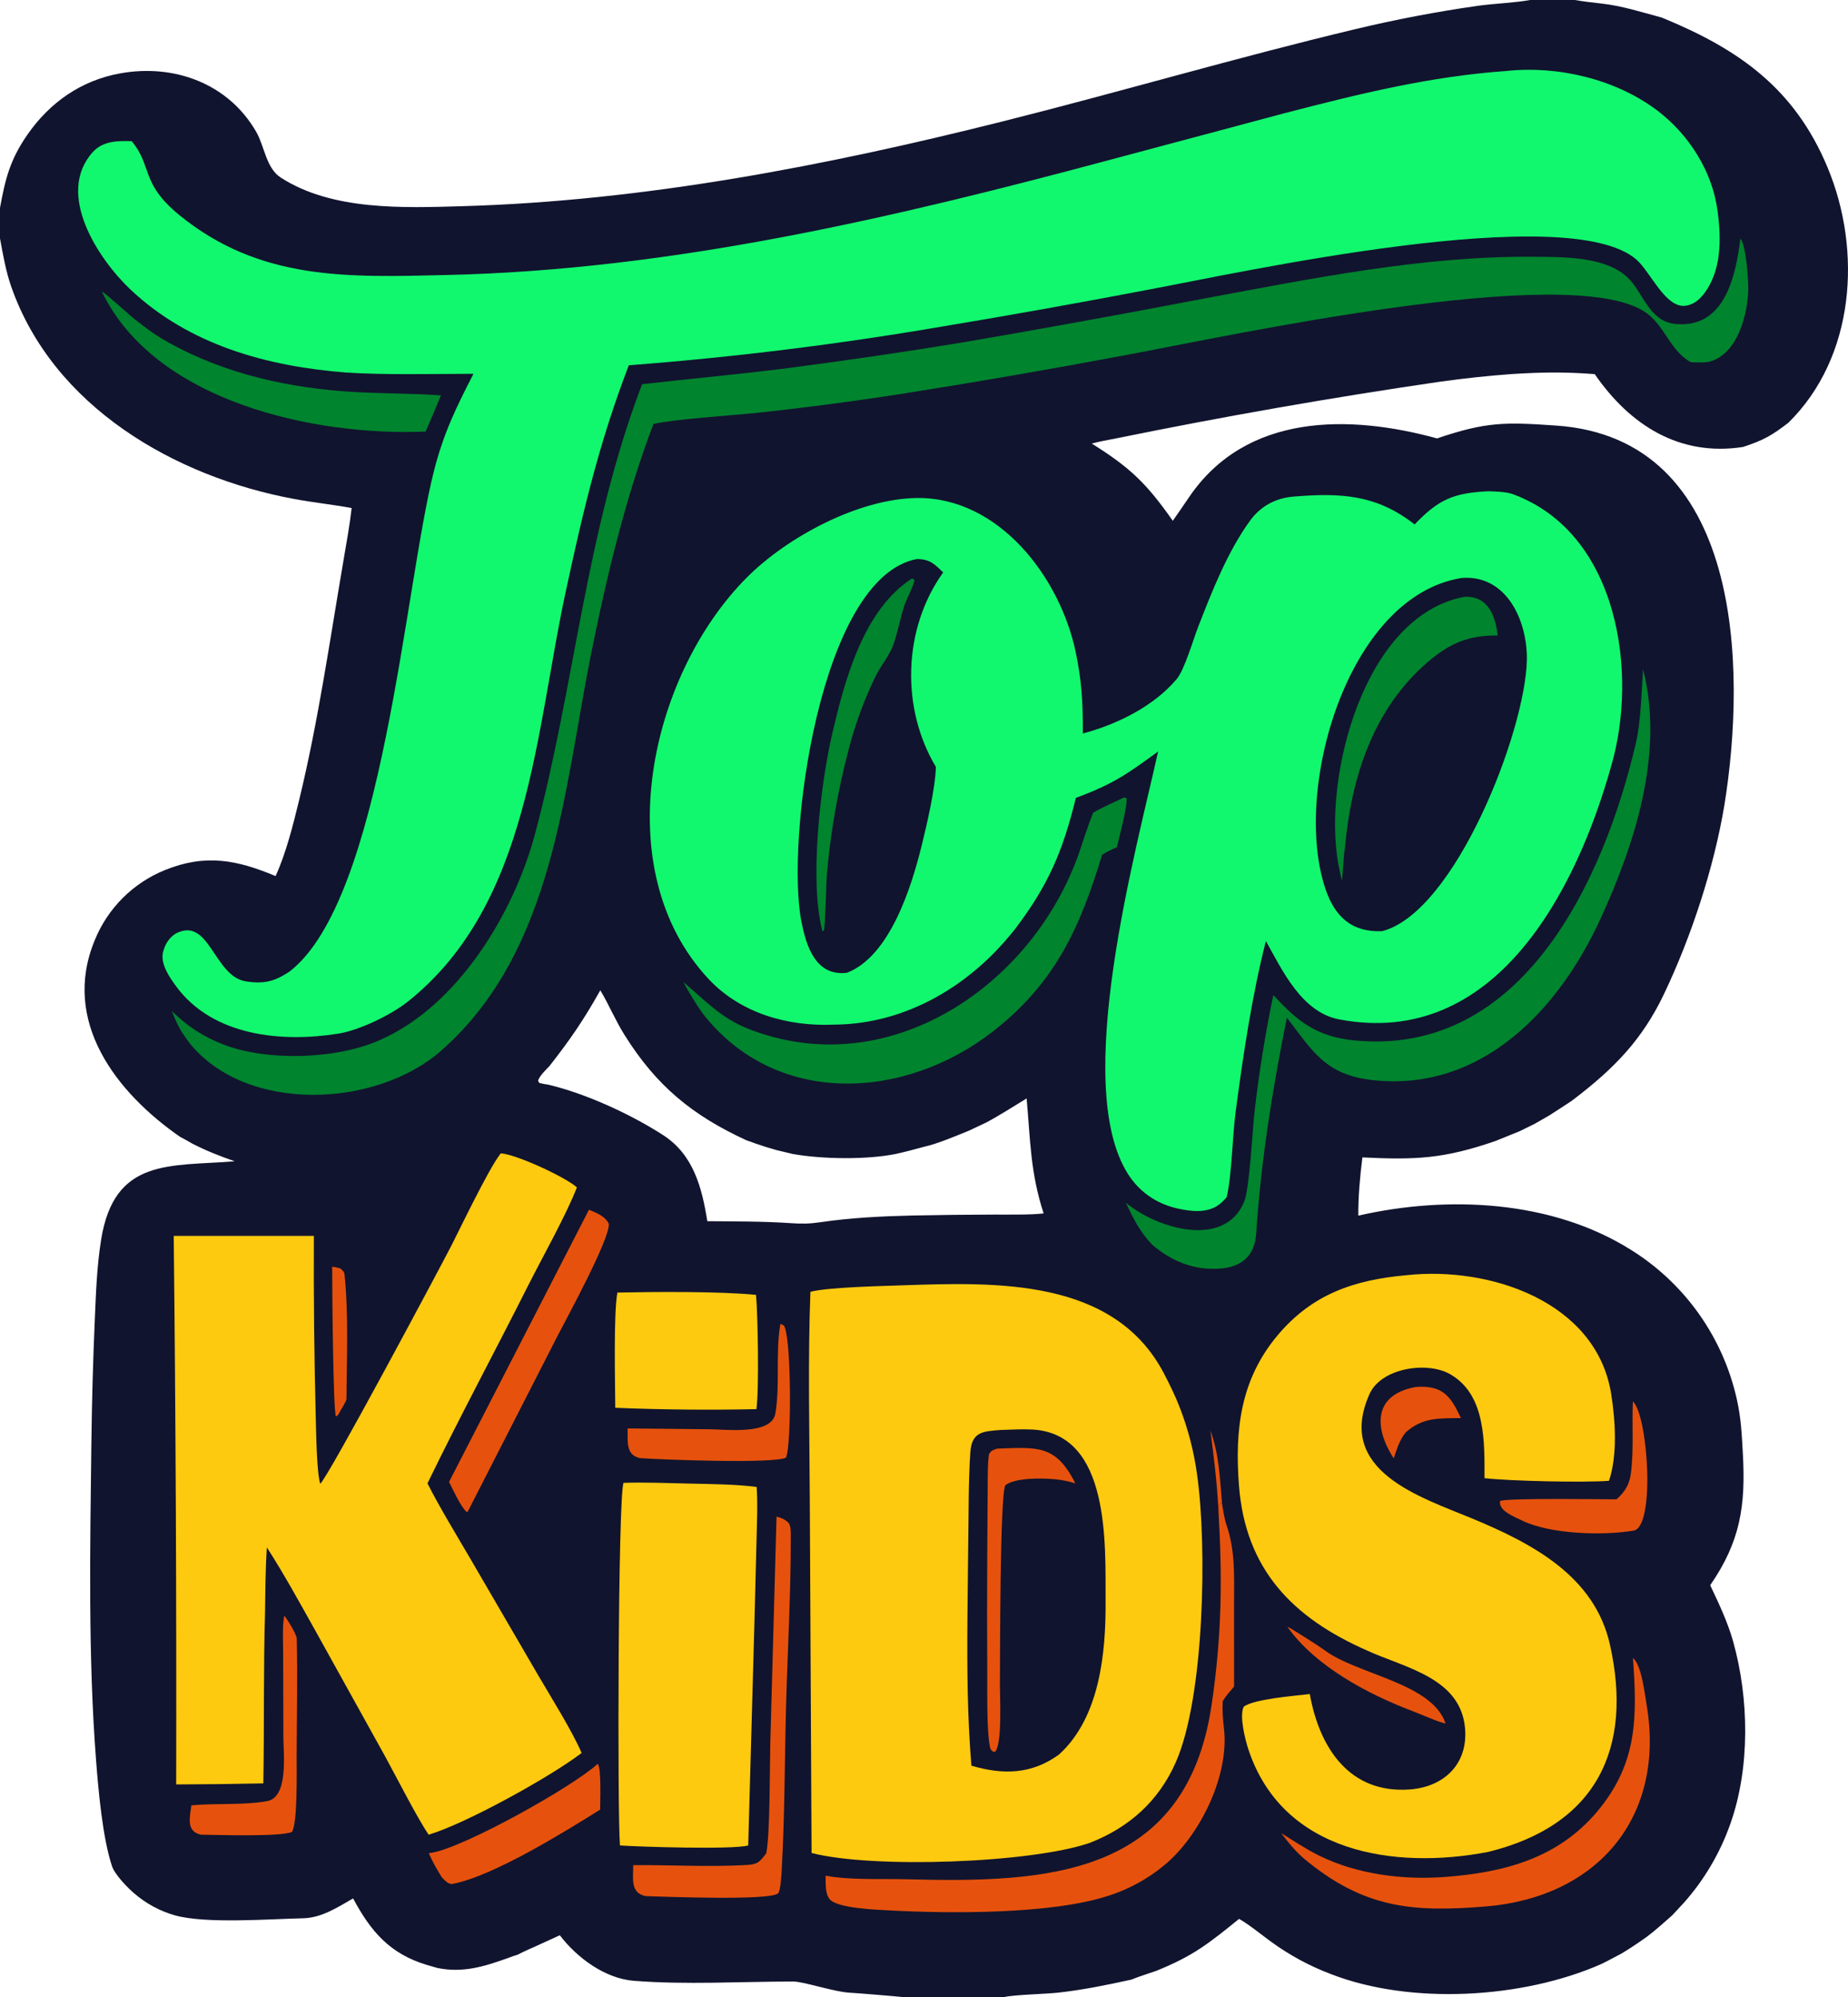 <?xml version="1.0" encoding="UTF-8" standalone="no"?>
<svg
   width="1147.728"
   height="1240"
   viewBox="0 0 1147.728 1240"
   version="1.1"
   id="svg34"
   sodipodi:docname="top-kids.svg"
   inkscape:version="1.4.2 (f4327f4, 2025-05-13)"
   xmlns:inkscape="http://www.inkscape.org/namespaces/inkscape"
   xmlns:sodipodi="http://sodipodi.sourceforge.net/DTD/sodipodi-0.dtd"
   xmlns="http://www.w3.org/2000/svg"
   xmlns:svg="http://www.w3.org/2000/svg">
  <defs
     id="defs34" />
  <sodipodi:namedview
     id="namedview34"
     pagecolor="#ffffff"
     bordercolor="#000000"
     borderopacity="0.25"
     inkscape:showpageshadow="2"
     inkscape:pageopacity="0.0"
     inkscape:pagecheckerboard="0"
     inkscape:deskcolor="#d1d1d1"
     inkscape:zoom="1.4637097"
     inkscape:cx="800.02204"
     inkscape:cy="620"
     inkscape:window-width="3840"
     inkscape:window-height="2054"
     inkscape:window-x="-11"
     inkscape:window-y="-11"
     inkscape:window-maximized="1"
     inkscape:current-layer="svg34" />
  <path
     fill="#11142e"
     d="m 950.282,0 h 27.786 c 5.321,0.925 11.061,1.58 16.455,2.186 13.007,1.462 24.757,5.302 37.277,8.652 l 0.71,0.246 c 47.46,19.51 82.02,43.773 102.5,92.826 21.6,51.757 17.08,117.914 -24.34,158.62 -10.49,8.003 -15.34,10.79 -28.14,15.01 -39.5,6.105 -70.29,-13.604 -92.105,-45.241 -18.943,-1.421 -32.558,-1.222 -51.485,-0.041 -14.834,1.095 -29.629,2.669 -44.361,4.721 -67.383,9.839 -134.475,21.578 -201.196,35.202 -4.628,0.918 -10.904,1.974 -15.31,3.258 23.908,14.933 34.086,24.796 50.312,47.941 l 4.38,-6.299 c 1.958,-2.909 3.957,-5.784 5.935,-8.677 35.474,-51.892 99.188,-51.172 153.801,-36.187 30.596,-10.371 42.163,-10.153 73.916,-7.979 115.973,7.941 118.413,150.563 104.503,235.935 -6.4,38.307 -20.37,81.195 -37.45,117.011 -13.54,28.384 -30.76,46.054 -55.93,65.309 l -1.941,1.425 -6.705,4.382 -6.643,4.284 -9.149,5.255 -9.327,4.576 -3.992,1.618 -11.068,4.479 c -32.057,11.041 -49.404,11.771 -82.558,10.158 -1.479,11.284 -2.656,24.784 -2.552,36.16 55.403,-12.661 120.001,-9.695 169.165,21.139 33.63,20.877 57.41,54.435 65.96,93.079 2.64,11.887 3.03,21.573 3.7,33.532 1.82,32.281 -1.54,54.633 -20.28,81.739 5.27,11.105 10.9,22.961 14.23,34.841 9.95,35.53 10.63,78.49 -1.71,113.31 -6.37,18.1 -16.21,34.8 -28.97,49.14 l -7.21,7.75 c -5.03,4.4 -10.27,9.17 -15.58,13.17 -5.61,3.99 -9.94,6.93 -15.88,10.5 -4.06,2.12 -8.575,4.62 -12.674,6.57 -48.669,21.39 -118.069,25.46 -167.683,6.2 -13.267,-5 -25.798,-11.77 -37.253,-20.13 -5.754,-4.18 -14.08,-10.96 -19.861,-14.18 -18.923,15.32 -28.656,23.14 -51.606,32.33 -4.612,1.6 -10.982,3.59 -15.366,5.41 -15.755,3.41 -28.96,6.18 -44.975,8.02 -7.676,0.89 -27.662,1.33 -33.747,2.75 H 560.23 c -0.675,-0.16 -28.979,-2.51 -31.234,-2.58 -10.582,-0.31 -29.432,-7.03 -36.455,-7.02 -32.439,0.02 -66.528,2.1 -98.911,-0.45 -17.747,-1.39 -35.175,-14.15 -45.947,-28.28 l -14.443,6.59 c -3.251,1.49 -8.697,3.8 -11.66,5.46 -2.32,0.7 -3.912,1.21 -6.152,2.12 -14.596,5.22 -27.877,9.4 -43.738,6.15 -2.206,-0.59 -4.402,-1.22 -6.587,-1.89 -23.053,-6.97 -34.794,-20.77 -45.814,-41.31 -9.836,5.67 -19.612,12.08 -31.154,12.34 -20.969,0.46 -60.021,3.52 -79.322,-1.77 -9.401,-2.64 -18.103,-7.32 -25.48,-13.72 -4.293,-3.65 -12.062,-11.7 -13.787,-16.9 -5.845,-17.62 -8.412,-46.73 -9.867,-65.5 -4.991,-64.36 -3.737,-131.798 -2.936,-196.406 0.305,-25.952 1.021,-51.898 2.147,-77.827 0.728,-16.636 1.263,-32.52 3.876,-49.007 8.139,-51.339 42.943,-45.651 82.975,-48.909 -9.828,-3.502 -16.85,-6.193 -26.127,-10.876 -2.616,-1.572 -5.045,-2.857 -7.732,-4.268 C 72.235,678.46 37.917,634.26 58.854,583.787 c 8.035,-19.804 23.75,-35.506 43.56,-43.521 25.318,-10.267 44.831,-6.276 68.739,3.706 6.482,-14.066 10.933,-31.95 14.595,-47.009 11.966,-49.211 19.114,-99.536 27.658,-149.415 1.816,-10.598 3.77,-21.42 4.992,-32.095 -11.769,-2.147 -23.763,-3.412 -35.671,-5.615 C 108.518,296.107 33.082,252.526 6.993,178.032 3.65,168.488 1.834,158.048 0,148.059 V 129.051 C 3.314,110.983 6.244,99.134 17.029,83.61 30.941,63.583 50.414,49.916 74.735,45.54 c 33.318,-5.994 66.981,6.186 84.349,36.244 5.231,9.053 6.164,22.593 15.265,28.472 31.97,20.654 76.276,18.823 112.861,17.773 C 400.187,124.784 513.351,102.863 622.616,75.417 695.953,56.996 768.265,35.648 841.76,18.1 866.78,12.112 892.064,7.289 917.531,3.647 927.665,2.214 941.042,1.719 950.282,0 Z M 341.296,661.883 c -2.195,2.38 -6.492,6.394 -7.107,9.26 l 0.825,1.342 c 1.987,0.46 3.262,0.712 5.283,0.982 23.379,5.47 51.527,18.408 71.648,31.43 18.85,12.199 24.057,32.831 27.344,53.383 17.25,0.157 34.572,0.047 51.771,1.214 6.855,0.465 11.685,0.421 18.484,-0.579 18.895,-2.781 38.222,-3.734 57.317,-4.165 16.844,-0.342 33.692,-0.532 50.54,-0.572 8.996,-0.045 22.157,0.275 30.76,-0.733 -8.285,-25.333 -8.239,-45.593 -10.554,-71.393 -7.918,4.827 -17.15,10.745 -25.203,15.018 l -10.676,5.023 c -7.346,2.985 -19.793,8.26 -27.501,9.893 -5.979,1.601 -11.98,3.284 -18.032,4.565 -17.983,3.636 -45.733,3.249 -63.891,-0.016 l -10.172,-2.439 c -4.478,-1.245 -8.914,-2.637 -13.3,-4.175 -1.517,-0.634 -3.738,-1.346 -5.343,-1.911 -33.532,-15.499 -55.749,-33.592 -75.718,-65.512 -5.564,-8.893 -9.65,-18.772 -14.935,-27.582 -10.479,18.55 -18.401,30.217 -31.54,46.967 z"
     id="path1" />
  <path
     fill="#11f86e"
     d="m 924.179,305.048 c 4.5,0.124 11.245,0.26 15.37,1.779 65.931,24.278 77.851,111.456 61.161,168.651 -21.642,77.419 -72.026,175.967 -168.996,157.496 -23.333,-4.444 -35.291,-30.451 -45.517,-48.644 -8.63,33.633 -14.243,71.698 -18.795,106.109 -2.038,15.412 -2.311,38.829 -5.53,52.934 -1.692,1.839 -3.391,3.714 -5.482,5.111 -7.342,4.906 -16.841,3.738 -24.987,1.932 -12.937,-2.867 -23.701,-10.192 -30.831,-21.39 -35.245,-55.352 4.973,-200.437 18.704,-262.413 -19.613,14.355 -28.45,20.465 -51.076,28.798 -8.178,33.228 -17.05,54.163 -37.874,81.583 -3.912,4.905 -8.051,9.626 -12.402,14.147 -26.569,27.135 -61.576,44.91 -100.076,45.091 -28.186,1.228 -57.447,-6.789 -77.591,-28.137 -63.615,-67.822 -37.162,-188.558 23.609,-249.525 25.268,-25.349 69.566,-48.901 105.559,-49.333 51.03,-0.613 88.872,49.259 98.617,95.492 3.828,18.16 4.544,31.944 4.466,50.729 20.734,-5.497 43.794,-16.605 58.252,-33.747 4.922,-5.836 10.211,-24.341 13.427,-32.598 8.605,-22.087 18.127,-46.417 32.13,-65.753 6.572,-9.074 15.995,-14.106 27.005,-15.008 29.487,-2.415 51.522,-1.275 75.259,17.292 14.815,-15.518 24.175,-19.564 45.598,-20.596 z"
     id="path2" />
  <path
     fill="#11142e"
     d="m 907.808,358.879 c 28.217,-2.177 40.868,27.064 40.467,50.773 -0.75,44.474 -44.762,157.135 -89.946,168.549 -18.81,0.767 -29.31,-8.96 -35.162,-26.295 -20.548,-60.86 13.348,-181.66 84.641,-193.027 z"
     id="path3" />
  <path
     fill="#00842e"
     d="m 909.691,370.547 c 14.718,-0.45 18.984,11.872 20.516,24.054 -17.618,-0.217 -29.308,4.506 -42.847,15.954 -34.499,29.168 -48.245,72.384 -52.076,116.04 -0.928,5.377 -1.107,14.064 -1.893,20.248 -0.779,-3.341 -1.495,-6.695 -2.15,-10.062 -9.968,-53.896 15.782,-154.697 78.45,-166.234 z"
     id="path4" />
  <path
     fill="#11142e"
     d="m 569.542,347.113 c 8.104,0.154 10.813,3.064 16.231,8.346 -24.979,34.752 -26.407,84.204 -4.513,120.774 -0.438,13.64 -5.596,35.617 -8.879,48.952 -6.305,25.614 -19.721,68.646 -46.404,78.857 -19.409,2.274 -25.17,-16.349 -28.228,-31.698 -9.843,-49.398 10.972,-213.985 71.793,-225.231 z"
     id="path5" />
  <path
     fill="#00842e"
     d="m 566.505,359.153 1.464,1.02 c -0.475,3.476 -5.034,11.963 -6.37,16.027 -2.674,8.137 -4.261,17.706 -7.31,25.519 -2.057,5.27 -7.336,11.908 -10.101,17.423 -7.472,15.18 -13.321,31.107 -17.448,47.517 -6.483,24.796 -10.878,50.092 -13.137,75.623 -0.6,7.026 -0.902,31.289 -1.905,35.542 l -0.885,0.464 c -8.377,-31.368 -1.148,-91.592 6.064,-122.679 7.702,-33.197 19.381,-77.15 49.628,-96.456 z"
     id="path6" />
  <path
     fill="#11f86e"
     d="m 935.547,44.079 c 31.831,-3.438 67.683,4.997 93.373,24.28 19.73,14.817 34.51,37.8 37.78,62.468 2.33,17.49 2.69,37.485 -8.83,52.07 -2.86,3.62 -6.83,6.641 -11.57,7.007 -12.24,0.945 -21.42,-21.301 -30.02,-28.763 -42.452,-36.841 -245.42,7.973 -302.988,18.717 -42.475,8.118 -85.045,15.727 -127.701,22.826 -64.611,11.076 -129.703,19.13 -195.064,24.136 -18.066,47.131 -28.089,89.075 -38.809,138.884 -19.235,87.681 -22.238,195.404 -98.243,256.09 -10.379,8.287 -30.077,17.888 -43.179,19.999 -35.198,5.671 -77.99,1.661 -100.818,-29.238 -4.182,-5.66 -9.991,-14.08 -8.235,-21.293 1.143,-4.692 3.676,-8.905 7.815,-11.543 21.078,-11.123 23.633,26.568 43.693,29.659 11.705,1.803 18.01,-0.168 27.039,-6.072 58.05,-44.842 71.319,-238.625 89.754,-310.971 5.901,-23.154 13.556,-38.972 24.525,-60.231 -24.641,0.024 -55.037,0.808 -79.172,-0.784 C 165.993,227.482 117.655,214.312 81.05,179.79 61.389,161.246 33.884,120.24 57.882,94.175 63.984,87.546 73.305,87.334 81.775,87.675 94.682,103 87.071,113.703 111.296,133.486 c 50.342,41.11 105.34,38.673 166.218,37.274 140.983,-3.241 278.469,-35.726 414,-72.088 l 106.26,-28.378 c 45.99,-11.927 90.166,-22.869 137.773,-26.215 z"
     id="path7" />
  <path
     fill="#feca10"
     d="m 560.342,798.104 c 58.61,-1.988 131.689,-4.564 162.666,54.952 3.619,6.954 6.852,13.619 9.708,20.929 5.231,13.484 8.848,27.539 10.778,41.873 6.201,43.826 4.634,137.732 -13.204,178.292 -10.619,24.15 -29.037,40.66 -53.529,50.17 -36.677,12.63 -135.058,16.05 -172.726,6.25 l -1.088,-218.004 c -0.191,-41.948 -1.25,-88.821 0.381,-130.445 11.188,-2.886 44.335,-3.54 57.014,-4.017 z"
     id="path8" />
  <path
     fill="#11142e"
     d="m 621.317,887.918 c 6.115,-0.205 13.512,-0.594 19.607,-0.283 48.949,2.401 45.508,71.772 45.726,106.318 0.206,32.477 -3.553,72.337 -28.892,95.467 -17.025,12.38 -34.722,12.77 -54.475,6.94 -1.161,-14.78 -1.904,-29.59 -2.227,-44.41 -0.7,-30.69 0.014,-62.027 0.261,-92.739 0.34,-19.14 0.057,-38.303 1.32,-57.412 0.853,-12.904 8.009,-12.999 18.68,-13.881 z"
     id="path9" />
  <path
     fill="#e6520d"
     d="m 619.239,899.507 c 24.952,-0.865 36.424,-2.663 48.627,21.569 -3.964,-1.248 -8.045,-2.09 -12.179,-2.513 -7.728,-0.792 -25.257,-1.225 -31.371,3.745 -3.386,7.979 -3.166,107.922 -3.314,123.922 -0.005,8.05 1.534,36.83 -3.036,41.58 -2.111,-0.41 -1.113,0.03 -2.841,-1.8 -2.435,-9.71 -1.899,-34.41 -1.962,-45.73 -0.156,-24.97 -0.161,-49.929 -0.014,-74.89 l 0.243,-38.805 c 0.049,-6.028 -0.082,-18.158 0.863,-23.677 1.428,-2.356 2.222,-2.354 4.984,-3.401 z"
     id="path10" />
  <path
     fill="#feca10"
     d="m 311.04,716.143 c 9.665,0.685 39.815,14.555 47.252,21.143 -6.553,17.027 -21.812,44.13 -30.551,61.482 -20.54,40.787 -42.295,81.192 -62.249,122.309 7.522,14.938 18.245,32.419 26.74,46.991 l 42.192,72.472 c 7.663,13.11 21.051,34.46 26.795,47.95 -20.067,15.26 -71.997,43.85 -94.983,50.74 -7.105,-10.33 -20.362,-36.46 -26.998,-48.54 l -43.445,-78.28 c -9.417,-16.767 -19.656,-35.511 -30.063,-51.575 -0.877,13.424 -0.932,26.963 -1.123,40.415 -1.059,35.06 -0.421,70.88 -1.073,106.12 -18.037,0.38 -36.078,0.59 -54.119,0.64 0.23,-113.538 -0.279,-227.072 -1.525,-340.6 l 87.036,0.007 c -0.179,37.727 0.216,75.454 1.186,113.168 0.265,8.924 0.524,33.146 2.752,40.759 4.66,-3.474 74.808,-134.852 81.615,-148.179 4.655,-9.112 22.662,-46.687 29.989,-56.283 z"
     id="path11" />
  <path
     fill="#feca10"
     d="m 873.487,791.823 c 51.649,-5.696 118.098,16.325 127.193,73.91 2.58,16.331 3.95,38.028 -1.396,53.735 -15.67,1.247 -61.788,0.134 -77.307,-1.612 0.007,-21.837 0.856,-50.721 -20.013,-63.763 -14.081,-9.351 -43.973,-5.054 -51.373,11.444 -21.486,47.904 31.878,64.117 63.686,77.332 37.979,15.781 76.098,36.003 85.589,78.281 14.594,65.02 -8.794,112.47 -75.776,128.81 -57.925,11.07 -127.601,0.78 -148.855,-63.98 -1.862,-5.67 -5.686,-20.73 -2.785,-26.22 6.176,-4.79 31.931,-6.77 41.017,-7.87 5.891,33.07 24.429,62.05 62.142,59.24 21.241,-1.58 36.176,-15.79 34.285,-37.94 -2.692,-31.52 -37.445,-37.56 -60.976,-48.37 -46.044,-20.3 -75.538,-50.252 -79.468,-102.737 -2.542,-33.963 0.78,-65.25 24.032,-92.95 21.593,-25.722 47.714,-34.414 80.005,-37.31 z"
     id="path12" />
  <path
     fill="#00842e"
     d="m 1080.87,148.248 c 3.46,3.478 4.98,25.221 4.92,30.939 -0.16,15.622 -6.59,40.806 -24.17,45.382 -2.97,0.771 -8.36,0.437 -11.51,0.336 -13.3,-7.359 -16.16,-23.282 -28.92,-31.49 -48.029,-30.896 -258.918,15.408 -322.67,27.199 -45.321,8.504 -90.76,16.367 -136.303,23.588 -30.787,4.82 -61.687,8.892 -92.671,12.212 -16.389,1.663 -49.415,3.752 -63.7,6.799 -17.087,44.897 -28.783,93.514 -38.449,141.354 -17.299,85.725 -23.086,186.145 -93.498,247.915 -40.348,35.396 -120.688,39.083 -156.141,-4.752 -5.64,-7.533 -7.59,-11.143 -10.996,-19.91 9.094,9.15 20.046,16.242 32.115,20.796 27.257,10.587 71.015,9.16 97.63,-3.075 47.618,-21.062 82.43,-77.946 95.698,-127.413 25.087,-93.526 31.379,-187.411 66.573,-279.554 28.447,-3.243 56.837,-5.853 85.258,-9.321 38.248,-4.889 76.406,-10.464 114.455,-16.723 49.844,-8.562 99.604,-17.607 149.272,-27.133 66.644,-12.38 135.848,-26.473 203.839,-25.954 18.456,0.14 45.465,-0.495 59.458,13.066 9.54,9.24 13.05,27.002 29.39,28.647 30.85,3.09 37.59,-30.058 40.42,-52.908 z"
     id="path13" />
  <path
     fill="#feca10"
     d="m 387.276,920.759 c 12.706,-0.469 28.552,0.187 41.413,0.461 12.514,0.266 29.261,0.446 41.241,2.088 0.734,10.429 0.155,22.956 -0.092,33.59 l -1.29,50.732 -3.859,138.28 c -9.44,2.68 -67.965,0.83 -79.641,0 -1.66,-17.79 -1.246,-217.03 2.228,-225.151 z"
     id="path14" />
  <path
     fill="#00842e"
     d="m 1020.42,415.46 c 13.31,51.837 -4.89,107.991 -26.296,154.82 -25.824,56.5 -73.886,107.909 -141.663,100.39 -29.527,-3.276 -37.425,-18.284 -53.239,-38.788 -8.992,44.934 -16.018,88.247 -19.053,134.005 -0.933,14.06 -9.085,20.888 -22.731,21.838 -15.92,1.108 -29.679,-4.506 -41.759,-14.745 -7.931,-8.346 -11.597,-16.021 -16.474,-26.159 19.639,16.247 61.24,28.573 73.462,-0.51 3.365,-8.005 5.222,-44.787 6.433,-55.64 2.798,-24.426 6.706,-48.712 11.713,-72.782 15.398,16.706 27.197,25.882 50.502,28.154 104.45,10.184 154.886,-99.947 174.655,-184.53 3.06,-13.102 3.63,-32.31 4.45,-46.053 z"
     id="path15" />
  <path
     fill="#00842e"
     d="m 698.084,495.199 1.497,0.3 c 1.002,4.015 -4.643,25.082 -5.977,30.603 -3.913,1.675 -5.536,2.469 -9.147,4.701 -13.768,45.51 -29.164,79.469 -67.61,109.525 -54.956,42.963 -135.298,47.419 -180.766,-11.455 -4.828,-7.026 -7.489,-11.545 -11.692,-19.032 13.639,11.311 23.009,22.138 40.31,28.964 87.06,34.346 176.851,-26.765 205.584,-109.553 2.881,-8.301 5.359,-16.576 8.626,-24.624 4.877,-2.912 13.736,-6.843 19.175,-9.429 z"
     id="path16" />
  <path
     fill="#e6520d"
     d="m 756.652,936.199 0.822,-2.454 1.471,-0.153 c 0.628,3.685 1.468,9.455 2.651,12.882 5.705,16.518 4.822,31.671 4.829,49.016 l 0.01,51.77 c -2.48,2.92 -5.099,5.77 -7.048,9.06 -0.313,6.02 0.112,11.3 0.79,17.29 3.229,28.52 -14.235,64.23 -34.691,82.51 -10.847,9.56 -23.571,16.75 -37.358,21.11 -35.238,11.46 -98.302,11.05 -135.785,9 -7.415,-0.41 -31.927,-1.19 -36.956,-6.83 -3.033,-3.4 -2.504,-9.97 -2.625,-14.69 15.461,2.82 34.598,1.78 50.023,2.19 87.028,2.34 173.842,-1.3 189.685,-108.12 6.383,-43.04 6.8,-78.503 4.182,-122.581 z"
     id="path17" />
  <path
     fill="#feca10"
     d="m 383.429,802.598 c 23.156,-0.485 63.779,-0.813 86.105,1.433 1.159,12.214 1.961,58.938 0.251,70.958 -29.22,0.631 -58.454,0.351 -87.657,-0.84 -0.077,-15.468 -1.138,-57.876 1.301,-71.551 z"
     id="path18" />
  <path
     fill="#e6520d"
     d="m 1014.18,1029.57 c 5.33,4.11 7.35,22.42 8.51,29.28 11.63,69.43 -30.383,119.13 -99.783,124.92 -45.916,3.83 -76.11,0.99 -112.831,-29.51 -6.073,-5.33 -9.605,-9.73 -14.362,-16.01 7.578,4.72 15.556,10.03 23.429,13.92 23.601,11.67 52.105,15.27 78.18,13.31 36.533,-2.75 70.073,-11.38 94.649,-40.64 25.268,-30.09 24.788,-58.83 22.208,-95.27 z"
     id="path19" />
  <path
     fill="#00842e"
     d="m 63.266,181.059 c 2.282,0.906 16.898,14.486 20.784,17.497 7.54,5.843 12.281,9.487 20.896,14.274 35.425,19.681 75.593,28.384 115.799,30.612 17.648,0.977 35.354,0.772 53.133,2.056 l -6.248,14.887 -3.301,7.597 C 195.494,270.902 96.35,249.628 63.266,181.059 Z"
     id="path20" />
  <path
     fill="#e6520d"
     d="m 482.279,941.722 c 2.797,0.68 5.198,1.669 7.271,3.702 1.868,1.831 1.565,6.869 1.57,9.341 0.064,34.668 -1.969,69.535 -2.911,104.205 -0.919,33.82 -0.795,67.96 -2.701,101.72 -0.145,2.57 -0.651,13.72 -2.368,15.04 -5.935,4.55 -70.509,1.97 -82.06,1.65 -9.799,-1.89 -7.774,-11.1 -7.804,-19.25 23.103,-0.17 47.015,1.22 70.12,-0.06 7.282,-0.4 8.234,-1.8 12.486,-7.25 2.431,-11.77 2.162,-53.38 2.528,-68.49 z"
     id="path21" />
  <path
     fill="#e6520d"
     d="m 365.79,751.172 c 4.891,2.046 9.822,3.895 12.277,8.581 1.311,8.614 -26.341,59.117 -31.874,69.916 l -55.743,109.055 -0.592,0.064 c -3.247,-2.29 -8.929,-14.552 -10.954,-18.628 z"
     id="path22" />
  <path
     fill="#e6520d"
     d="m 371.158,1095.27 c 2.426,1.71 1.569,24 1.562,28.4 -21.376,13.31 -66.171,41.31 -91.693,46.1 -2.533,0.48 -4.993,-2.37 -6.676,-4.18 -3.54,-5.64 -5.256,-8.79 -8.051,-14.84 l 2.078,-0.36 c 20.226,-3.45 87.161,-40.79 102.78,-55.12 z"
     id="path23" />
  <path
     fill="#e6520d"
     d="m 484.678,822.086 2.025,0.871 c 4.852,5.048 5.026,74.922 1.423,82.154 -7.725,3.874 -77.595,1.248 -90.594,0.286 -9.166,-1.871 -7.612,-10.876 -7.718,-18.431 l 51.163,0.511 c 10.144,0.085 38.259,3.705 40.562,-9.766 2.985,-17.456 0.121,-37.153 2.965,-54.601 z"
     id="path24" />
  <path
     fill="#e6520d"
     d="m 176.576,1003.18 c 1.704,2.11 7.653,11.57 7.724,14.29 0.574,24.48 10e-4,49.29 -0.067,73.76 -0.022,7.94 0.674,41.39 -2.984,46.3 -7.295,3.13 -46.507,1.77 -56.444,1.69 -9.41,-2.05 -6.859,-10.77 -5.966,-18.21 15.362,-1.45 31.762,0.04 46.956,-2.59 13.548,-2.34 10.217,-29.58 10.197,-39.84 l -0.14,-52.64 c -0.017,-6.21 -0.601,-17.04 0.724,-22.76 z"
     id="path25" />
  <path
     fill="#e6520d"
     d="m 1014.13,870.182 c 9.39,8.562 14.05,77.903 0.49,80.216 -18.704,3.19 -51.38,2.344 -68.996,-6.092 -4.878,-2.456 -14.936,-5.984 -14.007,-12.213 2.925,-2.04 63.767,-1.116 72.323,-1.099 5.19,-4.539 8.06,-9.212 8.95,-16.093 1.89,-14.652 0.59,-29.962 1.24,-44.719 z"
     id="path26" />
  <path
     fill="#e6520d"
     d="m 879.326,861.204 c 16.532,-1.192 21.641,5.578 27.975,19.328 -13.828,0.156 -23.543,-0.523 -34.26,8.851 -3.947,4.902 -5.43,10.298 -7.463,16.176 -12.087,-18.672 -13.117,-39.485 13.748,-44.355 z"
     id="path27" />
  <path
     fill="#e6520d"
     d="m 799.546,1010.11 c 1.829,0.62 20.134,12.32 22.841,14.37 20.252,15.38 67.008,20.41 75.402,45.7 -4.25,-0.78 -15.713,-5.88 -20.434,-7.67 -27.451,-10.36 -60.458,-27.77 -77.809,-52.4 z"
     id="path28" />
  <path
     fill="#e6520d"
     d="m 206.307,786.587 c 1.834,0.159 3.244,0.562 5.016,0.994 0.839,0.696 2.462,2.002 2.609,3.401 2.63,25.064 1.399,52.517 1.235,77.834 -0.006,1.033 -3.427,6.663 -3.97,7.571 -0.895,1.677 -0.939,2.171 -2.549,3.163 -1.796,-2.985 -2.375,-84.244 -2.341,-92.963 z"
     id="path29" />
  <path
     fill="#e6520d"
     d="m 751.74,888.251 c 5.502,15.323 5.845,29.281 7.205,45.341 l -1.471,0.153 -0.822,2.454 c -0.914,-16.521 -2.787,-31.606 -4.912,-47.948 z"
     id="path30" />
</svg>
